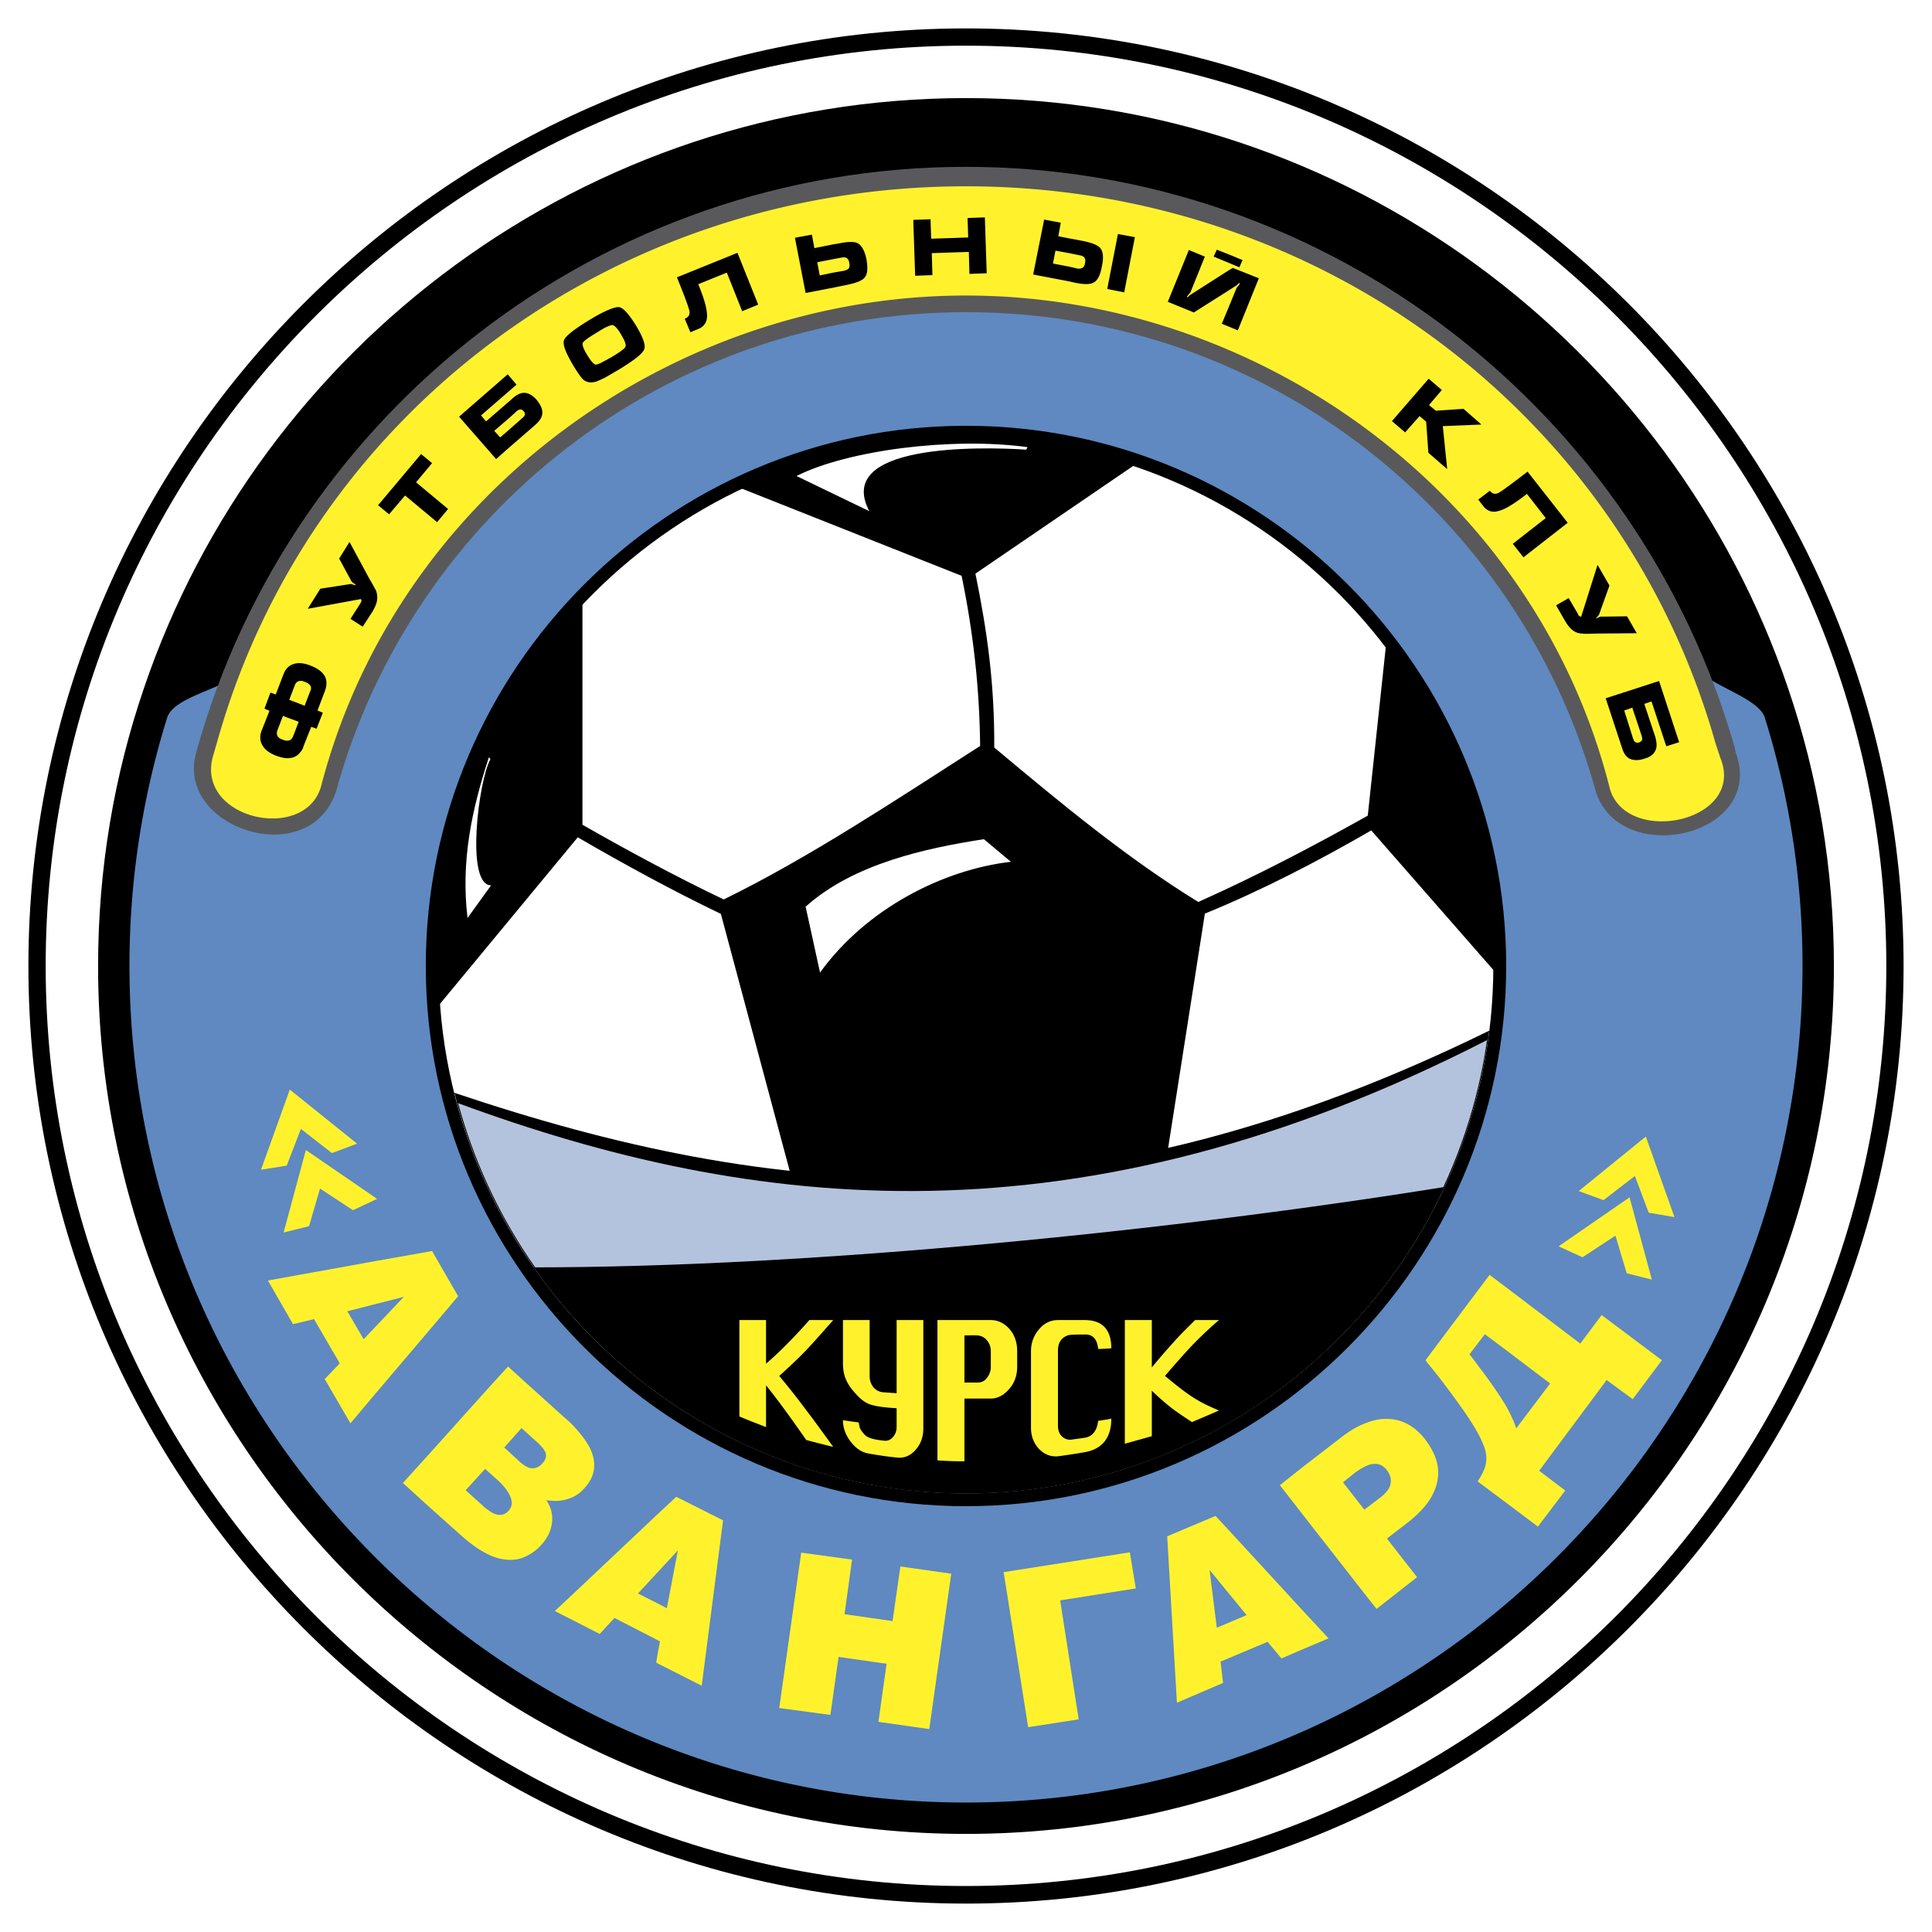 <!--?xml version="1.0" standalone="no"?--><svg xmlns="http://www.w3.org/2000/svg" viewBox="0 0 192.756 192.756"><title>Avangard - SVG vector logo - www.oklogos.com</title><g fill-rule="evenodd" clip-rule="evenodd"><path fill="#fff" d="M0 0h192.756v192.756H0V0z"/><path d="M96.377 189.922c51.517 0 93.544-42.027 93.544-93.544 0-51.516-42.027-93.543-93.544-93.543-51.516 0-93.543 42.027-93.543 93.543 0 51.517 42.028 93.544 93.543 93.544z"/><path d="M96.377 188.168c50.546 0 91.822-41.244 91.822-91.79 0-50.577-41.275-91.821-91.822-91.821-50.545 0-91.82 41.244-91.82 91.821 0 50.546 41.276 91.79 91.82 91.79z" fill="#fff"/><path d="M96.377 182.969c47.697 0 86.591-38.926 86.591-86.591 0-9.677-1.596-19.009-4.572-27.715-11.587-34.167-44.031-58.876-82.019-58.876-37.987 0-70.431 24.709-82.018 58.875-2.975 8.706-4.573 18.039-4.573 27.715.001 47.666 38.896 86.592 86.591 86.592z"/><path d="M96.377 179.838c45.974 0 83.46-37.518 83.46-83.46a83.107 83.107 0 0 0-3.758-24.771c-.658-2.129-6.236-3.391-7.172-5.387-13.449-28.669-37.518-47.632-72.531-47.632-34.698 0-59.251 17.443-71.809 47.726-.939 2.287-7.14 2.913-7.892 5.293a83.112 83.112 0 0 0-3.758 24.771c.001 45.942 37.488 83.46 83.46 83.46z" fill="#5f89c0"/><path d="M96.377 150.273c29.689 0 53.896-24.238 53.896-53.896 0-29.688-24.207-53.896-53.896-53.896-29.688 0-53.896 24.208-53.896 53.896.001 29.658 24.209 53.896 53.896 53.896z"/><path d="M173.166 75.051l-.094-.47c-9.52-33.353-40.336-57.936-76.695-57.936-36.39 0-67.268 24.583-76.694 58.03l-.094.375c-2.224 7.484 11.211 12.026 13.936 3.915 7.579-27.622 32.883-47.821 62.853-47.821s55.275 20.231 62.853 47.884c2.505 7.642 17.005 4.385 13.935-3.977z" fill="#59595b"/><path d="M171.602 75.521c-.031-.156-.471-1.409-.502-1.566-9.27-32.507-39.303-55.368-74.722-55.368-35.45 0-65.608 22.861-74.722 55.462l-.438 1.503c-1.597 6.17 9.145 8.55 10.804 2.944C39.6 49.215 67.191 29.485 96.377 29.485c29.187 0 56.873 19.792 64.263 49.292 1.784 5.701 13.686 3.164 10.962-3.256zM56.449 149.617c.313-.096.595-.189.877-.346.376-.188.688-.469.971-.783 1.001-1.064 1.221-2.285.751-3.57-.281-.781-.876-1.596-1.722-2.535a11.468 11.468 0 0 0-1.096-1.033l-3.852-3.477-1.691-1.535-1.941 2.129-5.794 6.451-2.755 3.039 2.755 2.504 2.913 2.6c1.034.941 2.004 1.629 2.881 2.037.501.25 1.002.406 1.472.469.752.125 1.503.062 2.161-.25.595-.25 1.159-.658 1.66-1.221.595-.658.939-1.379 1.033-2.193.094-.783-.094-1.535-.563-2.223.687.093 1.345.093 1.94-.063zm-5.699 1.096c-.345.406-.752.5-1.253.375-.219-.062-.469-.188-.751-.406a3.811 3.811 0 0 1-.626-.502l-1.66-1.502 1.942-2.131.344.314.877.783c.626.562 1.064 1.127 1.284 1.658.249.565.187 1.034-.157 1.411zm3.35-4.697c-.282.312-.595.469-.939.469-.219.031-.469-.062-.783-.25a4.186 4.186 0 0 1-.501-.375l-1.566-1.441 1.722-1.941.345.312 1.002.908c.625.533.97.971 1.064 1.285.095.343.001.656-.344 1.033zM45.707 129.324l-2.599-4.51-.157.031-5.48.971-10.742 1.941 2.505 4.354 2.098-.502 2.568 4.416-1.503 1.564 2.568 4.416 2.505-2.975 5.48-6.451 2.757-3.255zm-8.236 3.037l-1.19 1.252-1.628-2.787 2.819-.721 2.818-.719-2.819 2.975zM159.795 131.203l-2.131 2.85-7.014-5.324-2.035-1.535-5.764 7.674-.625.844c.188.252.406.533.625.783.188.252.408.502.596.752a90.65 90.65 0 0 1 2.504 3.383c1.035 1.471 1.723 2.662 2.068 3.57.281.658.344 1.346.188 2.004-.094.408-.344.939-.783 1.598l3.227 2.41 2.787 2.098 2.725-3.6-2.6-1.973 6.732-9.051 2.6 1.91 2.912-3.885-6.012-4.508zm-8.52 11.305c-.094-.281-.188-.502-.25-.689-.125-.281-.25-.531-.375-.814a17.058 17.058 0 0 0-.533-.971 48.495 48.495 0 0 0-2.129-3.1c-.344-.439-.783-1.064-1.379-1.816l1.535-2.004 2.506 1.879 4.008 3.037-3.383 4.478zM122.527 152.592l-1.252-1.348-4.824 2.037.971 16.598 4.605-1.973-.252-2.131.752-.312 3.945-1.66 1.379 1.66 2.254-.971 2.443-1.033-2.443-2.631-7.578-8.236zm0 9.332l-1.127.471-.721-5.764 1.848 2.256 1.848 2.254-1.848.783zM142.162 143.572c-1.033-1.283-2.254-1.973-3.695-2.004-.656-.031-1.377.094-2.098.375-.877.314-1.785.846-2.725 1.598l-3.539 2.725-2.41 1.91 2.41 3.1 6.264 8.018.971 1.223 4.041-3.164-3.008-3.852 2.037-1.566c1.127-.877 1.941-1.754 2.441-2.662.283-.531.471-1.033.564-1.564.188-1.035 0-2.068-.564-3.07-.187-.377-.437-.723-.689-1.067zm-3.443 4.541c-.094.406-.408.814-.908 1.221l-1.441 1.096-.25.189-2.131-2.725 1.129-.908c.469-.346.877-.596 1.252-.752.125-.062.219-.094.346-.125.656-.156 1.189 0 1.596.502.407.5.532 1.002.407 1.502zM65.625 151.057l-8.299 7.83-1.973 1.848 1.973 1.002 2.506 1.283 1.472-1.598 4.321 2.225.219.125-.219 1.158-.156.939.156.096 4.385 2.223 2.13-16.504-4.667-2.35-1.848 1.723zm.908 9.394l-.908-.469-1.973-1.002 1.973-2.129 2.004-2.162-1.096 5.762zM89.05 161.736l-4.792-.689.752-5.449-5.073-.69-2.192 15.502 5.104.69.815-5.793 4.791.687-.814 5.795 5.073.721 2.192-15.502-5.073-.721-.783 5.449zM112.725 154.877l-12.59 1.975 2.443 15.468 5.043-.781-1.848-11.869 7.547-1.191-.595-3.602z" fill="#fff22d"/><path d="M123.654 26.667l.315-.72-1.442-.595-1.127-.439-.314.689 1.441.595 1.127.47zM43.108 46.208l-1.096-.908-4.29 5.105 1.095.908 1.598-1.879 3.194 2.662 1.096-1.315-3.194-2.662 1.597-1.911zM52.378 39.194c-.375-.032-.814.157-1.253.563l-.282.25-2.349 2.036-.501-.595 2.85-2.474.689-.595-.689-.814-.188-.219-4.854 4.227 3.695 4.228 1.347-1.189 2.568-2.224c.407-.376.658-.72.689-1.096.062-.439-.156-.908-.595-1.441-.376-.407-.752-.626-1.127-.657zm-.219 2.473l-1.315 1.159-.939.814-.595-.657 1.535-1.315.72-.658c.125-.094.25-.157.344-.157.125-.031.22.063.345.188.186.219.155.407-.095.626zM163.303 63.182l-.377-.658-.596-1.034-2.535.032c-.094-.032-.188.032-.346.094-.125.062-.219.093-.219.093 0-.031.031-.062.094-.125.125-.156.219-.25.219-.282l1.033-2.881-1.189-2.067-1.629 5.167a.268.268 0 0 1-.188-.063c-.031 0-.094-.062-.125-.188l-.939-1.598-1.252.721.877 1.534c.281.47.562.814.846 1.003.219.156.531.281.939.281.094.031.531.031 1.314 0l3.695-.031h.378v.002zM122.527 27.011l-3.82 2.442-.156.157c-.062.031-.094.062-.125.031 0-.031.031-.094.062-.125.094-.125.188-.25.281-.344l1.439-3.57-1.596-.658-2.1 5.167 2.6 1.064 3.414-2.161.877-.563c.062-.062.125-.094.156-.156.062-.062.125-.062.156-.062-.031.062-.062.094-.062.156-.188.219-.281.345-.281.345l-.846 2.066-.627 1.503.627.251.971.407 2.098-5.198-2.598-1.034-.47.282zM166.246 74.457l1.283-.407-2.004-6.107-2.6.846-2.725.876 1.629 4.948c.156.533.406.877.721 1.064.125.063.25.095.375.125.346.063.721.032 1.191-.125.531-.156.877-.438 1.033-.782.188-.345.156-.783 0-1.378l-1.098-3.289.721-.25 1.474 4.479zm-2.412-.627a.646.646 0 0 1-.312.25c-.283.062-.471-.031-.564-.345l-.031-.062-.877-2.787.814-.282.062.219.877 2.63c.031.158.062.283.031.377zM30.988 66.408a3.497 3.497 0 0 0-1.064-.25c-.25 0-.501.031-.72.125a1.355 1.355 0 0 0-.501.313c-.188.188-.313.406-.438.72l-.752 1.973-.532-.188-.595 1.597.501.219-.783 1.973c-.188.501-.188.971.031 1.378.219.47.689.846 1.409 1.128.438.156.814.25 1.159.25.219 0 .438-.031.658-.125.219-.094.407-.219.564-.438.156-.156.282-.345.344-.595l.783-1.973.532.188.626-1.597-.533-.219.752-1.973c.188-.533.188-1.002 0-1.409-.251-.471-.721-.815-1.441-1.097zm-1.753 7.077c-.094.188-.188.313-.345.376-.062.031-.125.031-.188.031-.125.031-.313-.031-.501-.094-.282-.094-.47-.25-.533-.407a.696.696 0 0 1 0-.501l.564-1.472.47.188 1.096.407-.563 1.472zm1.722-4.541l-.564 1.472-.469-.188-1.065-.407.563-1.472a.592.592 0 0 1 .345-.376c.062-.031.094-.031.157-.031.156-.032.313 0 .501.094.282.094.469.25.563.408a.568.568 0 0 1-.031.5zM36.813 57.67l-1.942-3.602-1.033 1.66 1.221 2.255a.605.605 0 0 0 .25.219c.125.094.188.156.188.188-.032 0-.062 0-.157-.031-.219-.062-.313-.094-.345-.094l-3.037.47-1.253 2.005L36 59.769c.062.063.062.125.062.188 0 .031-.031.094-.093.22l-1.002 1.565 1.221.783.971-1.503c.282-.47.438-.876.47-1.221.031-.282 0-.627-.156-.971-.065-.095-.253-.471-.66-1.16zM147.801 42.356l-1.785-1.565-2.756.187-.69-.563 1.284-1.503-1.315-1.128-3.664 4.228 1.314 1.127 1.442-1.628.658.564.219 3.1 1.879 1.629-.438-4.291 3.852-.157zM61.773 30.644c-.282-.032-.783.125-1.503.47-.408.188-.908.47-1.472.814-1.535.939-2.38 1.597-2.537 2.035-.125.407.156 1.159.845 2.349.501.846.877 1.378 1.127 1.598.345.25.752.313 1.253.156.188-.062.438-.188.783-.344.407-.219.876-.501 1.472-.846 1.534-.939 2.38-1.597 2.537-2.035.157-.408-.125-1.19-.814-2.349-.72-1.159-1.284-1.785-1.691-1.848zm.626 3.946c-.062.188-.532.532-1.378 1.033-.281.157-.532.313-.751.407-.408.25-.689.344-.846.344-.187-.031-.47-.344-.845-.971-.376-.595-.501-1.002-.438-1.19.094-.188.563-.532 1.409-1.034.282-.188.532-.313.721-.438.438-.219.72-.313.845-.313.188.031.501.345.845.939.376.628.533 1.035.438 1.223zM108.027 24.036l-1.348-.25-1.094-.219.25-1.347-1.66-.313-1.096 5.48 3.6.688.533.125c.908.188 1.535.188 1.879 0 .408-.187.689-.751.846-1.628.189-.877.127-1.503-.188-1.848-.249-.281-.813-.5-1.722-.688zm.219 2.223c-.031.251-.125.407-.281.47-.094.063-.25.094-.469.063l-.816-.188-1.627-.312.25-1.285 1.377.25 1.066.22c.219.031.375.125.438.219.093.125.125.313.062.563zM110.471 28.828l1.691.344 1.065-5.511-1.692-.314-1.064 5.481zM96.535 21.75l.062 1.942-3.695.125-.063-1.942-1.722.063.187 5.574 1.723-.062-.063-2.193 3.696-.125.062 2.193 1.723-.063-.187-5.574-1.723.062zM67.535 27.669c.783 1.91 1.19 3.038 1.252 3.382s-.094.595-.47.751l.564 1.347.752-.313c.563-.22.876-.626.908-1.222.031-.689-.25-1.753-.877-3.257l2.85-1.159 1.534 3.852 1.597-.658-2.067-5.167-6.043 2.444zM85.542 24.255c-.313-.157-.939-.157-1.848.031l-.563.094-1.879.375-.25-1.347-1.691.313 1.065 5.512 2.756-.532 1.378-.282c.908-.188 1.472-.407 1.722-.689.313-.313.376-.939.219-1.848-.188-.875-.47-1.407-.909-1.627zm-.876 2.537c-.094.094-.219.156-.438.219l-1.096.188-1.346.282-.251-1.315 1.597-.313.846-.157c.188-.031.344-.031.47.032.157.094.25.25.282.5.061.251.029.439-.064.564zM152.404 47.054c-1.629 1.252-2.6 1.973-2.912 2.129-.314.157-.596.094-.846-.219l-1.16.877.502.658c.375.47.877.658 1.439.501.658-.125 1.629-.72 2.914-1.723l1.879 2.412-3.289 2.568 1.064 1.347 4.416-3.445-4.007-5.105z"/><path d="M96.377 148.99c28.968 0 52.613-23.645 52.613-52.612s-23.645-52.612-52.613-52.612-52.612 23.645-52.612 52.612S67.41 148.99 96.377 148.99z" fill="#fff"/><path d="M136.809 82.85l12.734 14.55c0-.125.043-1.587.043-1.712 0-11.775-4.637-23.095-11.244-31.896l-1.879 17.585c-5.355 3.006-11.086 6.013-16.91 8.612-7.078-4.353-13.623-9.771-20.355-15.408.031-6.326-.689-11.524-1.879-17.35l16.479-11.251c-5.291-1.785-11.562-2.849-17.419-2.849-7.797 0-15.947 2.45-22.617 5.519l22.179 8.8c1.158 5.637 1.785 11.118 1.848 16.974-8.205 5.261-17.162 11.212-25.586 15.314-4.854-2.317-9.708-4.948-14.092-7.453V59.443c-8.832 9.395-14.939 22.403-14.939 36.245 0 1.253-.006 3.986.088 5.238l14.382-17.387c4.635 2.692 9.458 5.323 14.28 7.641l7.109 26.547c11.743 1.254 24.114.523 37.422-2.609l3.758-23.969c5.699-2.318 11.461-5.324 16.598-8.299z"/><path d="M96.377 148.99c26.775 0 49.011-20.199 52.207-46.162-40.713 19.98-71.31 16.943-103.252 6.201 5.699 22.893 26.431 39.961 51.045 39.961z"/><path d="M81.816 97.035c4.604-6.388 12.276-10.271 19.04-11.054l-2.693-2.255c-5.887.908-13.027 2.474-17.787 6.733l1.44 6.576zM86.732 51c-3.539-6.702 10.898-6.452 15.658-6.138l.125-.25c-7.578-1.033-17.975.313-23.049 2.881L86.732 51zM46.647 91.586l2.349-3.257c-2.6 0-1.222-10.585-.062-12.589l-.156-.188c-1.693 5.167-2.82 10.366-2.131 16.034z" fill="#fff"/><path d="M96.377 148.865c26.4 0 48.353-19.637 51.986-45.096-40.742 20.887-73.281 17.129-102.656 6.295 6.044 22.329 26.494 38.801 50.67 38.801z" fill="#b4c3dd"/><path d="M96.377 148.99c21.109 0 39.365-12.559 47.726-30.564-26.617 4.289-62.821 8.018-90.849 8.018 9.521 13.589 25.336 22.546 43.123 22.546z"/><path d="M89.457 135.336V139c-.47-.031-.908-.062-1.346-.094-.376-.031-.689-.188-.971-.502a1.721 1.721 0 0 1-.375-1.096v-2.818-2.787h-2.662v4.26c0 .656.094 1.221.312 1.691.188.469.533.939 1.002 1.439.47.533.94.877 1.41 1.033.501.158 1.096.252 1.816.314.282.031.533.031.814.062v1.848c0 .406-.125.783-.407 1.064-.25.281-.564.375-.939.312-.939-.094-1.535-.281-1.785-.531a3.65 3.65 0 0 1-.439-.533c-.094-.125-.157-.406-.219-.752a26.272 26.272 0 0 1-1.565-.219c0 .752.25 1.473.783 2.162.532.688 1.159 1.096 1.91 1.188.877.158 1.754.283 2.662.377.752.094 1.378-.188 1.879-.752.532-.594.783-1.314.783-2.129v-5.418-5.418h-2.662l-.001 3.635zM83.131 131.703h-2.38a52.225 52.225 0 0 1-2.161 2.318 33.302 33.302 0 0 1-2.161 2.035v-2.16-2.193h-2.662v9.615c.876.375 1.785.719 2.662 1.064v-2.098-2.068a57.86 57.86 0 0 1 2.004 2.631c.689.939 1.346 1.879 2.004 2.818.908.25 1.785.471 2.693.689-.908-1.254-1.785-2.475-2.693-3.664a75.783 75.783 0 0 0-2.693-3.414 51.63 51.63 0 0 0 2.693-2.568c.909-.97 1.786-1.972 2.694-3.005zM105.553 134.74c0-.469.127-.844.377-1.127.281-.281.627-.438.939-.438.438-.031.908-.031 1.346-.031.814-.031 1.254.469 1.348 1.439.438 0 .877-.031 1.314-.062 0-1.879-.908-2.818-2.662-2.818h-2.662c-.75 0-1.377.312-1.877.908a3.277 3.277 0 0 0-.814 2.193v7.672c0 .814.281 1.533.814 2.098.562.564 1.189.783 1.877.721a72.493 72.493 0 0 0 2.662-.406c1.785-.314 2.662-1.473 2.662-3.352-.438.094-.877.156-1.314.219-.125 1.002-.564 1.566-1.348 1.691-.438.062-.908.125-1.346.188a1.148 1.148 0 0 1-.939-.344c-.25-.25-.377-.596-.377-1.033V138.5v-3.76zM98.852 131.703h-5.323V145.701c.908.064 1.785.096 2.694.096v-3.133-3.131h2.629c.377 0 .721-.094 1.033-.281.314-.158.564-.408.846-.723.502-.594.752-1.314.752-2.191v-1.533c0-.877-.25-1.598-.752-2.193-.532-.596-1.159-.909-1.879-.909zm0 4.666c0 .408-.125.783-.406 1.127-.219.314-.564.439-.908.439h-1.315v-2.35-2.348c.407 0 .845-.031 1.284 0h.031c.344.031.689.188.908.469.312.346.406.752.406 1.129v1.534zM116.232 137.277a89.003 89.003 0 0 1 2.693-3.037 40.667 40.667 0 0 1 2.693-2.537h-2.381c-.719.721-1.471 1.441-2.16 2.225a58.128 58.128 0 0 0-2.16 2.504v-2.379-2.35h-2.693v12.34c.908-.252 1.785-.502 2.693-.752v-2.256-2.285a25.402 25.402 0 0 0 2.004 1.754c.658.5 1.346.939 2.004 1.377.877-.375 1.785-.752 2.693-1.158-.908-.375-1.848-.814-2.693-1.377-.907-.596-1.784-1.317-2.693-2.069zM28.295 122.967l2.537-.627 1.096-3.758 3.288 2.16 2.411-1.127-7.077-4.855-.031-.03-2.224 8.237z" fill="#fff22d"/><path fill="#fff22d" d="M26.041 116.703l2.567-.408 1.41-3.664 3.1 2.412 2.506-.939-6.703-5.387v-.031l-2.88 8.017zM164.805 127.664l-2.506-.627-1.127-3.758-3.287 2.16-2.381-1.095 7.078-4.885 2.223 8.205z"/><path fill="#fff22d" d="M167.061 121.432l-2.569-.44-1.379-3.664-3.131 2.412-2.474-.908 6.672-5.418h.031l2.85 8.018z"/></g></svg>